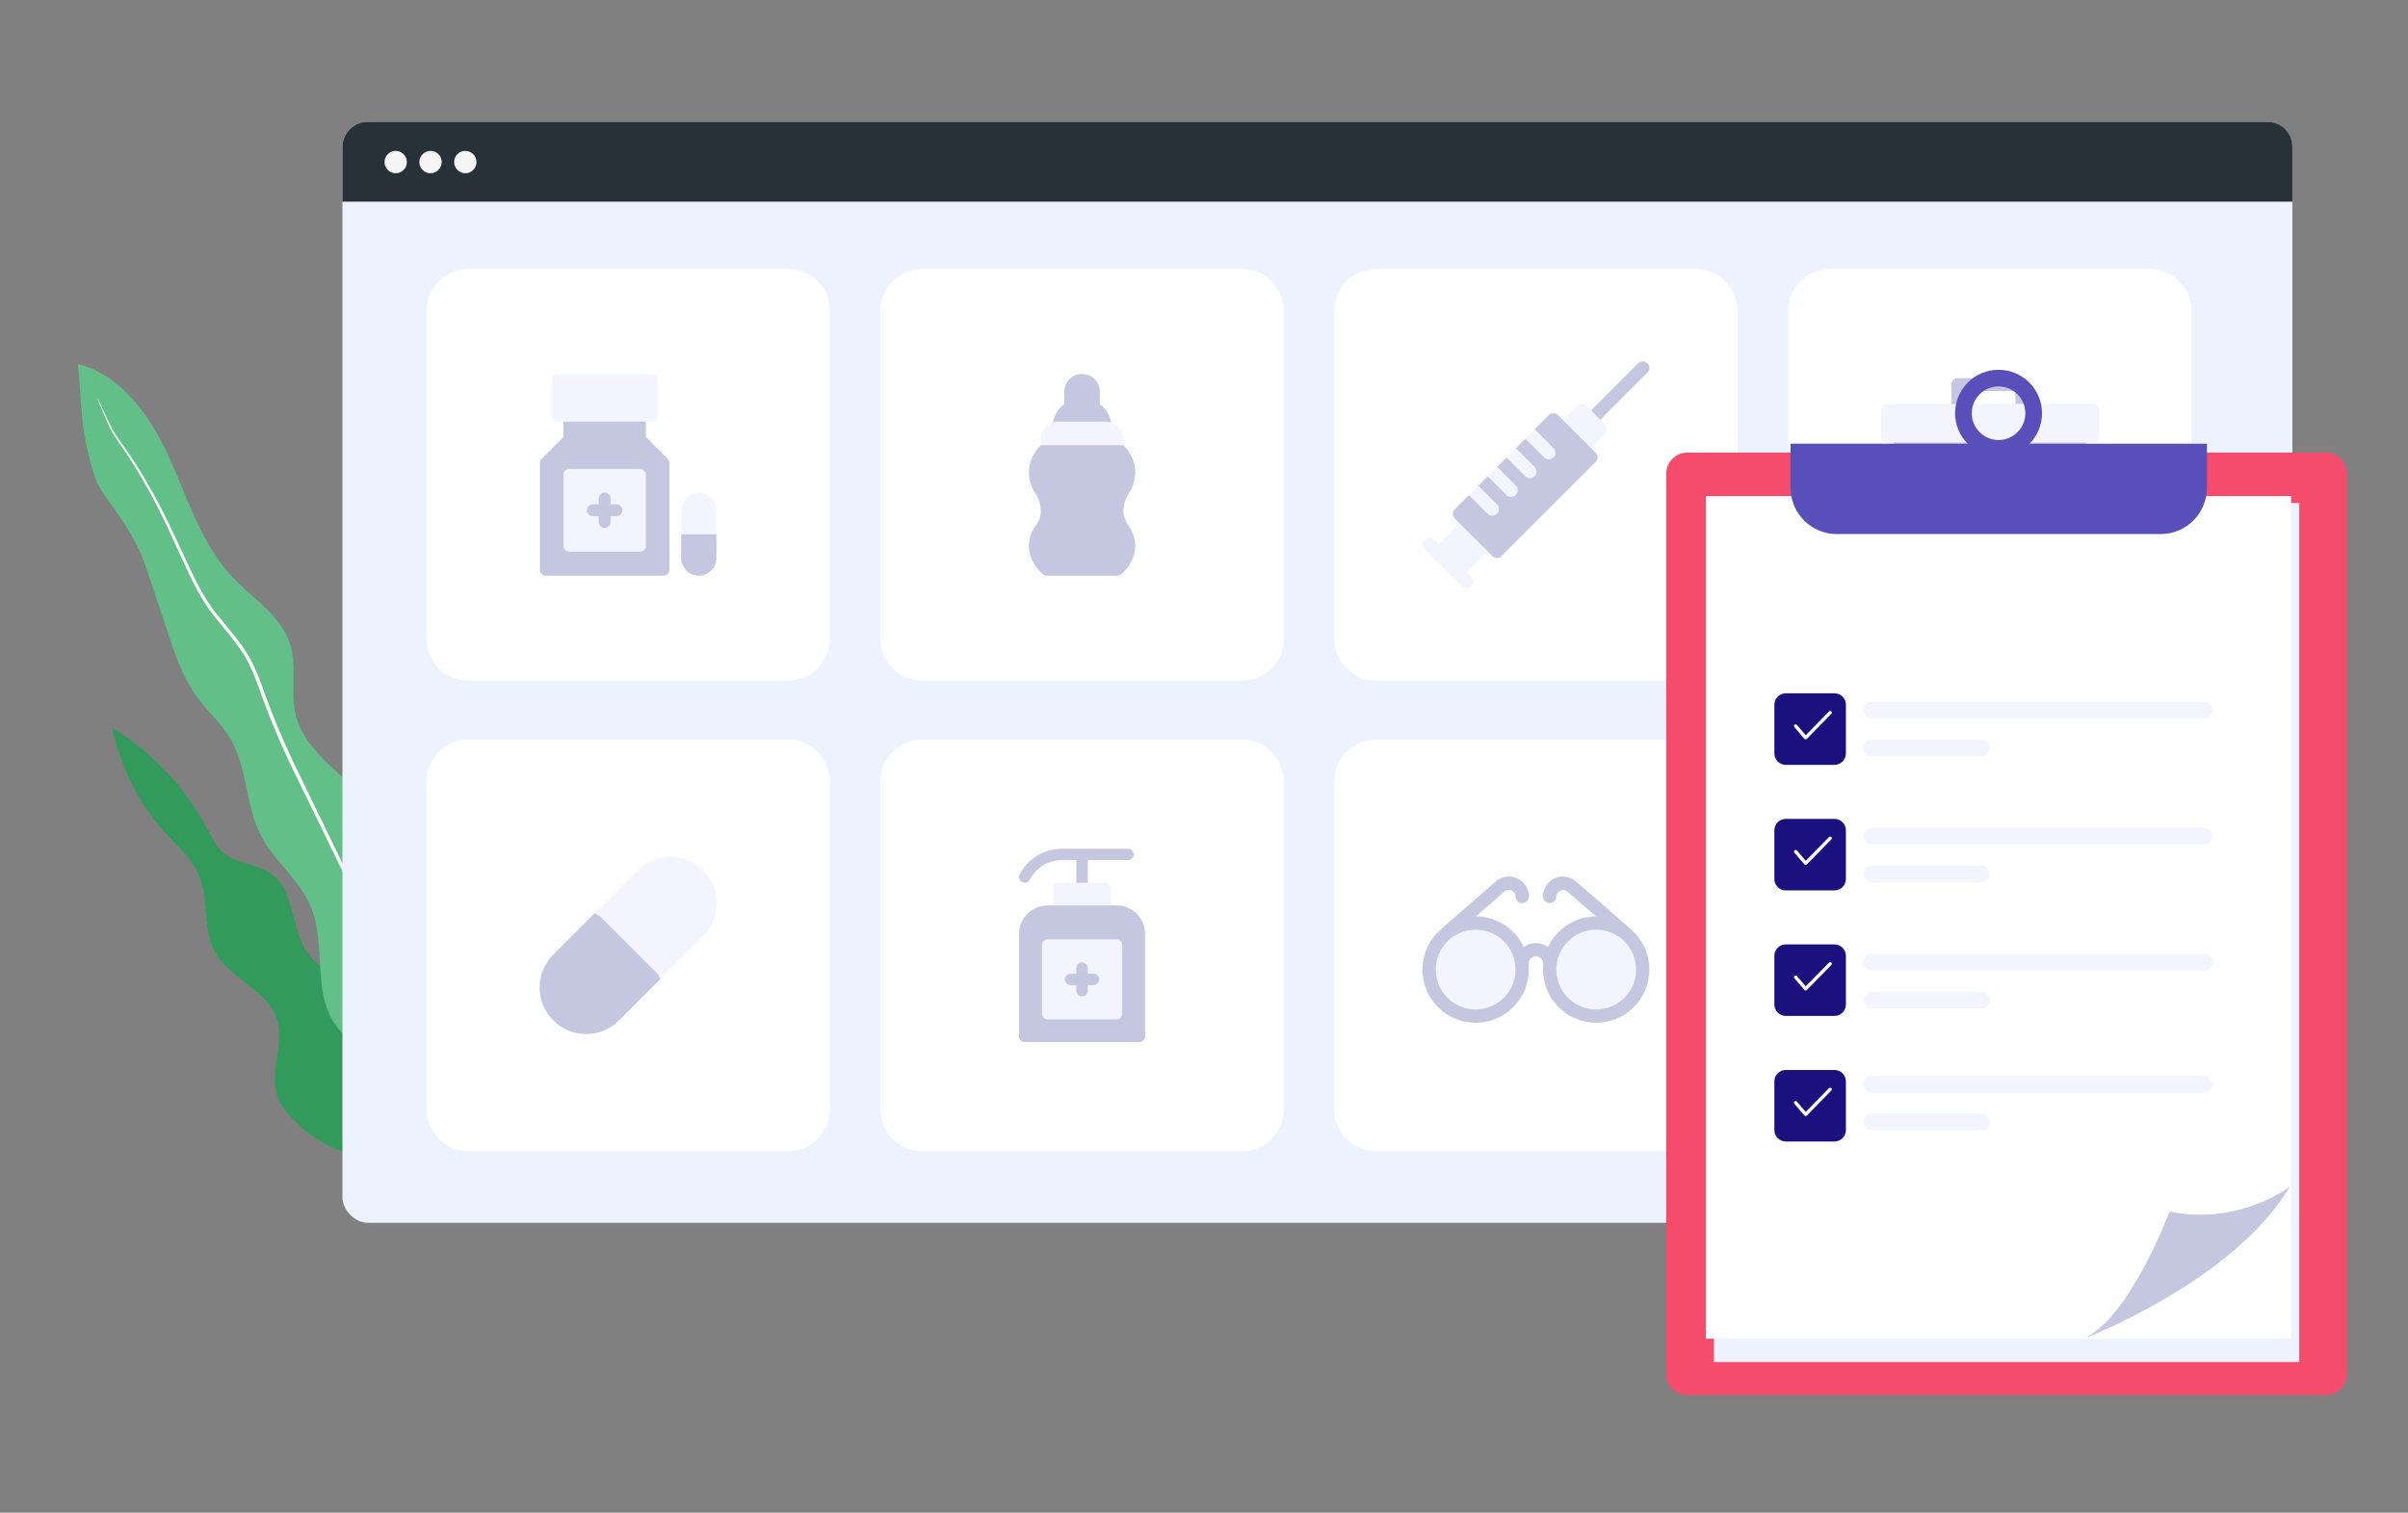 <svg width="573" height="360" viewBox="0 0 573 360" fill="none" xmlns="http://www.w3.org/2000/svg">
<rect x="0" y="0" width="573" height="360" fill="#808080" stroke="none"/>
<path d="M91.856 244.428C91.818 240.029 88.005 236.611 84.181 234.437C80.358 232.263 76.013 230.551 73.383 227.028C69.115 221.311 70.324 212.108 64.542 207.936C61.138 205.478 56.261 205.665 53.091 202.913C51.423 201.473 50.456 199.411 49.44 197.464C44.212 187.523 36.265 179.038 26.689 173.179C28.697 182.741 33.336 191.729 39.953 198.906C42.615 201.795 45.657 204.481 47.245 208.071C49.825 213.898 48.105 221.078 51.205 226.655C54.75 233.03 63.65 235.539 65.895 242.485C67.8 248.351 64.007 254.957 65.985 260.794C66.824 263.283 68.629 265.312 70.521 267.136C77.166 273.548 85.339 276.998 95.532 274.085L108.197 271.166L91.856 244.428Z" fill="#329B5C"/>
<path d="M112.953 269.883C119.844 262.82 118.327 247.779 112.527 239.808C106.724 231.828 98.566 225.307 95.102 216.074C92.443 208.977 92.821 200.854 89.216 194.182C84.352 185.184 72.966 180.253 70.42 170.341C68.991 164.781 70.758 158.718 69.018 153.241C66.886 146.528 60.225 142.541 55.39 137.419C47.991 129.584 44.758 118.837 40.319 109.018C35.872 99.202 29.014 89.244 18.544 86.641C19.534 95.72 18.837 102.313 22.728 113.933C24.13 118.108 31.233 124.913 34.394 134.035C36.287 139.48 38.054 144.98 39.884 150.453C41.664 155.778 43.488 161.192 46.785 165.736C49.313 169.216 52.651 172.105 54.825 175.811C58.928 182.794 58.383 191.688 62.105 198.873C65.261 204.959 71.237 209.331 73.909 215.648C77.669 224.519 74.266 235.702 79.674 243.677C82.358 247.629 86.888 250.179 89.111 254.406C90.838 257.687 90.963 261.619 92.619 264.939C95.301 270.274 107.282 271.776 112.953 269.883Z" fill="#63BF88"/>
<path d="M23.124 94.686C23.115 94.689 23.169 94.856 23.293 95.166C23.438 95.52 23.621 95.976 23.865 96.546C24.391 97.757 25.093 99.547 26.167 101.822C27.274 104.108 29.232 106.479 31.096 109.481C33.014 112.458 35.057 115.937 37.105 119.888C39.163 123.837 41.191 128.278 43.361 133.064C45.541 137.807 47.878 143.063 51.76 147.603C53.61 149.912 55.602 152.184 57.321 154.72C59.054 157.232 60.318 160.102 61.416 163.107C63.495 169.169 66.037 175.379 68.928 181.536C74.897 193.79 80.587 205.453 85.764 216.073C91.042 226.615 95.809 236.114 99.812 244.122C103.817 252.059 107.074 258.491 109.352 262.997C110.472 265.179 111.354 266.89 111.985 268.113C112.273 268.661 112.51 269.092 112.69 269.427C112.851 269.727 112.941 269.875 112.958 269.86C112.967 269.858 112.903 269.693 112.77 269.386C112.606 269.036 112.404 268.586 112.144 268.03C111.551 266.796 110.713 265.063 109.654 262.845C107.431 258.315 104.262 251.839 100.356 243.855C96.391 235.837 91.688 226.311 86.471 215.732C81.312 205.107 75.651 193.437 69.703 181.187C66.809 175.021 64.292 168.905 62.197 162.817C61.084 159.796 59.779 156.846 57.988 154.269C56.225 151.684 54.212 149.408 52.367 147.118C48.524 142.648 46.22 137.514 44 132.772C41.813 128 39.745 123.56 37.647 119.612C35.556 115.652 33.467 112.186 31.501 109.221C29.578 106.225 27.587 103.883 26.469 101.67C25.37 99.452 24.605 97.65 24.036 96.47C23.764 95.907 23.556 95.469 23.392 95.119C23.224 94.831 23.131 94.674 23.124 94.686Z" fill="white"/>
<rect x="81.486" y="29" width="464" height="262" rx="6" fill="#EDF3FE"/>
<path d="M81.486 35C81.486 31.686 84.173 29 87.486 29H539.486C542.8 29 545.486 31.686 545.486 35V48H81.486V35Z" fill="#263238"/>
<path d="M317.486 186C317.486 180.477 321.963 176 327.486 176H403.486C409.009 176 413.486 180.477 413.486 186V264C413.486 269.523 409.009 274 403.486 274H327.486C321.963 274 317.486 269.523 317.486 264V186Z" fill="white"/>
<path d="M94.157 41.231C95.626 41.231 96.817 40.04 96.817 38.57C96.817 37.101 95.626 35.91 94.157 35.91C92.688 35.91 91.497 37.101 91.497 38.57C91.497 40.04 92.688 41.231 94.157 41.231Z" fill="#F5F5F5"/>
<path d="M102.446 41.231C103.915 41.231 105.106 40.04 105.106 38.57C105.106 37.101 103.915 35.91 102.446 35.91C100.977 35.91 99.786 37.101 99.786 38.57C99.786 40.04 100.977 41.231 102.446 41.231Z" fill="#F5F5F5"/>
<path d="M110.726 41.231C112.195 41.231 113.386 40.04 113.386 38.57C113.386 37.101 112.195 35.91 110.726 35.91C109.257 35.91 108.066 37.101 108.066 38.57C108.066 40.04 109.257 41.231 110.726 41.231Z" fill="#F5F5F5"/>
<path d="M101.486 74C101.486 68.477 105.963 64 111.486 64H187.486C193.009 64 197.486 68.477 197.486 74V152C197.486 157.523 193.009 162 187.486 162H111.486C105.963 162 101.486 157.523 101.486 152V74Z" fill="white"/>
<path d="M101.486 186C101.486 180.477 105.963 176 111.486 176H187.486C193.009 176 197.486 180.477 197.486 186V264C197.486 269.523 193.009 274 187.486 274H111.486C105.963 274 101.486 269.523 101.486 264V186Z" fill="white"/>
<path d="M209.486 74C209.486 68.477 213.963 64 219.486 64H295.486C301.009 64 305.486 68.477 305.486 74V152C305.486 157.523 301.009 162 295.486 162H219.486C213.963 162 209.486 157.523 209.486 152V74Z" fill="white"/>
<path d="M209.486 186C209.486 180.477 213.963 176 219.486 176H295.486C301.009 176 305.486 180.477 305.486 186V264C305.486 269.523 301.009 274 295.486 274H219.486C213.963 274 209.486 269.523 209.486 264V186Z" fill="white"/>
<path d="M317.486 74C317.486 68.477 321.963 64 327.486 64H403.486C409.009 64 413.486 68.477 413.486 74V152C413.486 157.523 409.009 162 403.486 162H327.486C321.963 162 317.486 157.523 317.486 152V74Z" fill="white"/>
<path d="M425.486 74C425.486 68.477 429.963 64 435.486 64H511.486C517.009 64 521.486 68.477 521.486 74V152C521.486 157.523 517.009 162 511.486 162H435.486C429.963 162 425.486 157.523 425.486 152V74Z" fill="white"/>
<g clip-path="url(#clip0)">
<path d="M494.916 102.267H452.057C451.215 102.267 450.533 102.953 450.533 103.8V134.467C450.533 135.314 451.215 136 452.057 136H494.916C495.758 136 496.44 135.314 496.44 134.467V103.8C496.44 102.953 495.758 102.267 494.916 102.267ZM465.869 99.2C466.711 99.2 467.393 98.514 467.393 97.667V93.067H479.58V97.667C479.58 98.514 480.262 99.2 481.104 99.2C481.946 99.2 482.627 98.514 482.627 97.667V91.533C482.627 90.686 481.946 90 481.104 90H465.869C465.027 90 464.346 90.686 464.346 91.533V97.667C464.346 98.514 465.027 99.2 465.869 99.2Z" fill="#C5C7E1"/>
<path d="M473.486 108.4C467.606 108.4 462.822 113.215 462.822 119.133C462.822 125.052 467.606 129.867 473.486 129.867C479.367 129.867 484.15 125.052 484.15 119.133C484.15 113.215 479.367 108.4 473.486 108.4ZM476.533 120.667H475.01V122.2C475.01 123.059 474.339 123.733 473.486 123.733C472.633 123.733 471.963 123.059 471.963 122.2V120.667H470.439C469.586 120.667 468.916 119.992 468.916 119.133C468.916 118.275 469.586 117.6 470.439 117.6H471.963V116.067C471.963 115.208 472.633 114.533 473.486 114.533C474.339 114.533 475.01 115.208 475.01 116.067V117.6H476.533C477.386 117.6 478.057 118.275 478.057 119.133C478.057 119.992 477.386 120.667 476.533 120.667ZM497.963 96.133H449.01C448.168 96.133 447.486 96.819 447.486 97.667V103.8C447.486 104.647 448.168 105.333 449.01 105.333H497.963C498.805 105.333 499.486 104.647 499.486 103.8V97.667C499.486 96.819 498.805 96.133 497.963 96.133Z" fill="#F4F4FF"/>
</g>
<g clip-path="url(#clip1)">
<path d="M153.687 103.98V98.938C153.687 98.16 153.061 97.531 152.287 97.531H135.487C134.713 97.531 134.087 98.16 134.087 98.938V103.98L128.897 109.193C128.634 109.457 128.487 109.814 128.487 110.187V135.594C128.487 136.371 129.113 137 129.887 137H157.887C158.661 137 159.287 136.371 159.287 135.594V110.187C159.287 109.814 159.139 109.457 158.877 109.194L153.687 103.98ZM166.287 124.344L162.087 127.156V132.781C162.087 135.116 163.963 137 166.287 137C168.611 137 170.487 135.116 170.487 132.781V127.156L166.287 124.344Z" fill="#C5C7E1"/>
<path d="M152.287 111.594H135.487C134.703 111.594 134.087 112.212 134.087 113V129.875C134.087 130.662 134.703 131.281 135.487 131.281H152.287C153.071 131.281 153.687 130.662 153.687 129.875V113C153.687 112.212 153.071 111.594 152.287 111.594ZM146.687 122.844H145.287V124.25C145.287 125.037 144.671 125.656 143.887 125.656C143.103 125.656 142.487 125.037 142.487 124.25V122.844H141.087C140.303 122.844 139.687 122.225 139.687 121.437C139.687 120.65 140.303 120.031 141.087 120.031H142.487V118.625C142.487 117.837 143.103 117.219 143.887 117.219C144.671 117.219 145.287 117.837 145.287 118.625V120.031H146.687C147.471 120.031 148.087 120.65 148.087 121.437C148.087 122.225 147.471 122.844 146.687 122.844ZM155.087 89H132.687C131.913 89 131.287 89.629 131.287 90.406V98.938C131.287 99.715 131.913 100.344 132.687 100.344H155.087C155.86 100.344 156.487 99.715 156.487 98.938V90.406C156.487 89.629 155.86 89 155.087 89ZM166.287 117.312C163.963 117.312 162.087 119.197 162.087 121.531V127.156H170.487V121.531C170.487 119.197 168.611 117.312 166.287 117.312Z" fill="#F4F4FF"/>
</g>
<g clip-path="url(#clip2)">
<path d="M258.85 211.434V204.695H268.396C269.15 204.695 269.76 204.092 269.76 203.348C269.76 202.603 269.15 202 268.396 202H252.677C248.397 202 244.549 204.35 242.63 208.135C242.295 208.801 242.567 209.611 243.24 209.944C243.906 210.273 244.73 210.013 245.07 209.341C246.521 206.476 249.436 204.695 252.677 204.695H256.123V211.434C256.123 212.178 256.733 212.781 257.487 212.781C258.24 212.781 258.85 212.178 258.85 211.434ZM265.669 215.477H264.305L257.487 212.781L250.669 215.477H249.305C245.541 215.477 242.487 218.495 242.487 222.215V246.652C242.487 247.407 243.087 248 243.85 248H271.123C271.887 248 272.487 247.407 272.487 246.652V222.215C272.487 218.495 269.432 215.477 265.669 215.477Z" fill="#C5C7E1"/>
<path d="M264.305 211.434C264.305 210.679 263.705 210.086 262.941 210.086H252.032C251.269 210.086 250.669 210.679 250.669 211.434V215.477H264.305V211.434ZM265.669 223.563H249.305C248.541 223.563 247.941 224.155 247.941 224.91V241.262C247.941 242.016 248.541 242.609 249.305 242.609H265.669C266.432 242.609 267.032 242.016 267.032 241.262V224.91C267.032 224.155 266.432 223.563 265.669 223.563ZM260.214 234.434H258.851V235.781C258.851 236.536 258.251 237.129 257.487 237.129C256.723 237.129 256.123 236.536 256.123 235.781V234.434H254.76C253.996 234.434 253.396 233.841 253.396 233.086C253.396 232.331 253.996 231.738 254.76 231.738H256.123V230.391C256.123 229.636 256.723 229.043 257.487 229.043C258.251 229.043 258.851 229.636 258.851 230.391V231.738H260.214C260.978 231.738 261.578 232.331 261.578 233.086C261.578 233.841 260.978 234.434 260.214 234.434Z" fill="#F4F4FF"/>
</g>
<path d="M477.447 189.727L477.416 189.711L477.447 189.742V189.727Z" fill="#F5F5F5"/>
<path d="M477.064 189.422L477.049 189.467L476.973 189.422L477.003 189.543L477.018 189.528L477.003 189.543L477.11 189.513L477.064 189.483L477.094 189.437H477.125L477.11 189.422L477.14 189.391H476.973L477.064 189.422Z" fill="#F5F5F5"/>
<path d="M476.927 189.574L476.958 189.407L476.912 189.391L476.286 189.757L476.927 189.574Z" fill="#F5F5F5"/>
<path d="M477.477 189.468L477.446 189.498L477.477 189.529V189.468Z" fill="#F5F5F5"/>
<path d="M477.064 190.001L477.232 191.221L477.399 190.047L477.217 189.651L477.064 190.001Z" fill="#F5F5F5"/>
<path d="M477.415 189.513L477.4 189.529H477.431L477.415 189.513Z" fill="#F5F5F5"/>
<path d="M519.409 177.776C519.454 177.731 519.699 177.929 520.141 178.295C520.568 178.645 521.24 179.24 521.728 180.185C521.957 180.612 522.293 181.16 522.354 181.846C522.43 182.502 522.323 183.203 522.018 183.889C521.759 184.605 520.95 185.23 520.126 185.322C519.302 185.474 518.402 185.215 517.7 184.773C516.296 183.843 515.365 182.761 514.343 181.862C513.427 180.993 512.573 180.17 511.764 179.392C510.314 177.975 509.444 177.045 509.521 176.969C509.597 176.892 510.589 177.655 512.145 178.981C512.985 179.712 513.885 180.49 514.846 181.328C515.869 182.182 516.921 183.31 518.127 184.102C519.302 184.895 520.935 184.697 521.362 183.584C521.621 183.05 521.728 182.441 521.698 181.907C521.682 181.374 521.438 180.916 521.24 180.444C520.843 179.529 520.309 178.965 519.927 178.523C519.561 178.081 519.378 177.807 519.409 177.776Z" fill="#7C5142"/>
<path d="M518.432 161.665C518.509 161.589 519.79 162.686 521.805 164.515C522.293 164.988 522.873 165.461 523.422 166.055C523.971 166.634 524.597 167.29 524.979 168.219C525.406 169.164 525.223 170.369 524.612 171.253C524.033 172.152 522.949 172.899 521.713 172.792C520.492 172.67 519.607 171.893 518.875 171.268C518.158 170.613 517.456 169.972 516.784 169.363C515.518 168.189 514.343 167.091 513.29 166.116C511.321 164.241 510.131 163.052 510.208 162.961C510.284 162.885 511.596 163.936 513.671 165.689C514.755 166.634 515.976 167.686 517.273 168.814C517.959 169.408 518.661 170.033 519.378 170.673C520.096 171.298 520.874 171.923 521.759 172C523.544 172.152 524.948 169.896 524.277 168.494C523.621 167 522.278 165.887 521.377 164.927C519.485 162.976 518.356 161.741 518.432 161.665Z" fill="#7C5142"/>
<path d="M521.453 172.777C521.453 172.731 521.819 172.685 522.384 172.96C522.933 173.219 523.712 173.859 524.017 174.987C524.368 176.115 523.788 177.731 522.384 178.462C521.713 178.843 520.797 178.981 519.973 178.737C519.149 178.508 518.447 178.005 517.806 177.502C515.258 175.49 513.152 173.417 511.733 171.847C510.314 170.262 509.551 169.195 509.627 169.119C509.81 168.966 513.244 172.914 518.279 176.877C518.905 177.365 519.515 177.792 520.171 177.99C520.812 178.188 521.468 178.112 522.018 177.822C523.147 177.258 523.666 176.039 523.437 175.124C523.254 174.179 522.643 173.539 522.201 173.234C521.758 172.914 521.438 172.853 521.453 172.777Z" fill="#7C5142"/>
<path d="M524.46 191.038C524.414 191.038 524.414 190.794 524.445 190.322C524.475 189.864 524.582 189.194 524.857 188.371C525.375 186.77 526.779 184.469 529.572 183.341L529.679 184.057H529.633L529.663 183.31H529.679H529.694H529.74L529.709 184.057H529.694H529.663H529.465L529.358 183.874C528.549 182.472 527.893 180.81 527.527 178.996C526.703 174.866 527.558 171.009 528.717 168.571C529.267 167.321 529.907 166.421 530.365 165.812C530.853 165.232 531.143 164.928 531.189 164.958C531.327 165.049 530.197 166.315 529.251 168.784C528.259 171.192 527.542 174.896 528.336 178.829C528.671 180.551 529.282 182.152 530.029 183.493L529.724 183.31H529.755H529.77L529.74 184.057H529.694H529.679H529.663L529.694 183.31H529.74L531.51 183.386L529.831 184.027C527.359 184.972 525.91 187.045 525.314 188.523C524.658 190.047 524.567 191.053 524.46 191.038Z" fill="#7C5142"/>
<path d="M504.969 175.471L505.457 177.041C505.671 177.742 506.22 178.291 506.922 178.504L508.509 178.992L506.922 179.525C506.266 179.754 505.762 180.257 505.533 180.913L504.969 182.528L504.343 180.836C504.114 180.196 503.596 179.708 502.955 179.495L501.429 178.992L502.924 178.489C503.55 178.276 504.053 177.803 504.282 177.193L504.969 175.471Z" fill="#E8505B"/>
<g clip-path="url(#clip3)">
<path d="M553.441 332H401.532C398.748 332 396.487 329.739 396.487 326.955V112.757C396.487 109.973 398.748 107.712 401.532 107.712H553.433C556.218 107.712 558.479 109.973 558.479 112.757V326.955C558.487 329.739 556.226 332 553.441 332Z" fill="#F64C6B"/>
<path d="M547.119 119.706H407.855V324.147H547.119V119.706Z" fill="#EDF3FE"/>
<path d="M545.199 118.064H405.935V318.602H545.199V118.064Z" fill="white"/>
<path d="M495.8 318.602C495.8 318.602 531.586 304.982 544.874 282.391C544.874 282.391 532.99 291.727 516.275 288.34C516.275 288.34 506.803 313.621 495.8 318.602Z" fill="#C5C7E1"/>
<path d="M436.533 182.023H424.935C423.435 182.023 422.222 180.809 422.222 179.31V167.713C422.222 166.214 423.435 165 424.935 165H436.533C438.032 165 439.246 166.214 439.246 167.713V179.31C439.246 180.809 438.032 182.023 436.533 182.023Z" fill="#1B117E"/>
<path d="M429.671 175.963C429.663 175.963 429.663 175.963 429.655 175.963C429.544 175.963 429.441 175.908 429.369 175.828L426.981 173.044C426.839 172.878 426.854 172.624 427.021 172.481C427.188 172.338 427.442 172.354 427.584 172.521L429.687 174.972L435.216 169.324C435.367 169.165 435.62 169.165 435.779 169.316C435.938 169.467 435.938 169.72 435.787 169.879L429.956 175.836C429.877 175.924 429.774 175.963 429.671 175.963Z" fill="white"/>
<path d="M436.533 211.904H424.935C423.435 211.904 422.222 210.69 422.222 209.191V197.594C422.222 196.095 423.435 194.881 424.935 194.881H436.533C438.032 194.881 439.246 196.095 439.246 197.594V209.191C439.246 210.69 438.032 211.904 436.533 211.904Z" fill="#1B117E"/>
<path d="M429.671 205.844C429.663 205.844 429.663 205.844 429.655 205.844C429.544 205.844 429.441 205.789 429.369 205.71L426.981 202.925C426.839 202.759 426.854 202.505 427.021 202.362C427.188 202.219 427.442 202.235 427.584 202.402L429.687 204.853L435.216 199.205C435.367 199.046 435.62 199.046 435.779 199.197C435.938 199.348 435.938 199.602 435.787 199.76L429.956 205.718C429.877 205.805 429.774 205.844 429.671 205.844Z" fill="white"/>
<path d="M436.533 241.777H424.935C423.435 241.777 422.222 240.564 422.222 239.065V227.467C422.222 225.968 423.435 224.755 424.935 224.755H436.533C438.032 224.755 439.246 225.968 439.246 227.467V239.065C439.246 240.564 438.032 241.777 436.533 241.777Z" fill="#1B117E"/>
<path d="M429.671 235.726C429.663 235.726 429.663 235.726 429.655 235.726C429.544 235.726 429.441 235.67 429.369 235.591L426.981 232.807C426.839 232.64 426.854 232.386 427.021 232.244C427.188 232.101 427.442 232.117 427.584 232.283L429.687 234.734L435.216 229.086C435.367 228.928 435.62 228.928 435.779 229.078C435.938 229.229 435.938 229.483 435.787 229.642L429.956 235.599C429.877 235.686 429.774 235.726 429.671 235.726Z" fill="white"/>
<path d="M436.533 271.659H424.935C423.435 271.659 422.222 270.445 422.222 268.946V257.349C422.222 255.85 423.435 254.636 424.935 254.636H436.533C438.032 254.636 439.246 255.85 439.246 257.349V268.946C439.246 270.445 438.032 271.659 436.533 271.659Z" fill="#1B117E"/>
<path d="M429.671 265.607C429.663 265.607 429.663 265.607 429.655 265.607C429.544 265.607 429.441 265.552 429.369 265.472L426.981 262.688C426.839 262.521 426.854 262.268 427.021 262.125C427.188 261.982 427.442 262.006 427.584 262.164L429.687 264.616L435.216 258.968C435.367 258.809 435.62 258.809 435.779 258.96C435.938 259.11 435.938 259.364 435.787 259.523L429.956 265.48C429.877 265.559 429.774 265.607 429.671 265.607Z" fill="white"/>
<path d="M426.077 105.586V116.081C426.077 122.173 431.011 127.107 437.104 127.107H514.133C520.226 127.107 525.16 122.173 525.16 116.081V105.602L426.077 105.586Z" fill="#594FBB"/>
<path d="M475.571 108.68C469.867 108.68 465.226 104.039 465.226 98.336C465.226 92.632 469.867 88 475.571 88C481.275 88 485.915 92.64 485.915 98.344C485.915 104.047 481.275 108.68 475.571 108.68ZM475.571 91.966C472.056 91.966 469.193 94.83 469.193 98.344C469.193 101.858 472.056 104.721 475.571 104.721C479.085 104.721 481.949 101.866 481.949 98.344C481.941 94.83 479.085 91.966 475.571 91.966Z" fill="#594FBB"/>
<rect x="443.487" y="167" width="83" height="4.001" rx="2" fill="#F4F4FF"/>
<rect x="443.487" y="197" width="83" height="4.001" rx="2" fill="#F4F4FF"/>
<rect x="443.487" y="227" width="83" height="4.001" rx="2" fill="#F4F4FF"/>
<rect x="443.487" y="256" width="83" height="4.001" rx="2" fill="#F4F4FF"/>
<rect x="443.487" y="176" width="30" height="4.001" rx="2" fill="#F4F4FF"/>
<rect x="443.487" y="206" width="30" height="4.001" rx="2" fill="#F4F4FF"/>
<rect x="443.487" y="236" width="30" height="4.001" rx="2" fill="#F4F4FF"/>
<rect x="443.487" y="265" width="30" height="4.001" rx="2" fill="#F4F4FF"/>
</g>
<path d="M141.498 217.333L131.652 227.179C127.32 231.487 127.32 238.527 131.652 242.835C135.932 247.164 143.024 247.168 147.307 242.835C148.168 242.032 146.162 243.981 157.153 232.989L151.935 222.535L141.498 217.333Z" fill="#C5C7E1"/>
<path d="M167.322 207.148C163.039 202.84 156.039 202.84 151.756 207.148L141.82 217.101L157.386 232.667C159.98 230.073 167.567 222.469 167.592 222.445C171.654 218.088 171.556 211.357 167.322 207.148Z" fill="#F4F4FF"/>
<g clip-path="url(#clip4)">
<path d="M388.276 221.328C388.237 221.286 388.196 221.245 388.151 221.206C385.233 218.665 375.359 210.018 374.931 209.703C374.082 209 373.037 208.598 371.92 208.598C369.303 208.598 367.174 210.727 367.174 213.344C367.174 214.218 367.881 214.926 368.756 214.926C369.63 214.926 370.338 214.218 370.338 213.344C370.338 212.048 372.13 211.312 373.035 212.224C373.043 212.231 373.053 212.233 373.06 212.24L379.765 218.091C374.734 218.116 370.39 221.091 368.374 225.371C367.559 224.773 366.555 224.418 365.486 224.418C364.418 224.418 363.414 224.773 362.599 225.371C360.583 221.091 356.239 218.116 351.208 218.091L358.015 212.151C358.215 211.973 358.562 211.762 359.053 211.762C359.924 211.762 360.635 212.471 360.635 213.344C360.635 214.218 361.342 214.926 362.217 214.926C363.091 214.926 363.799 214.218 363.799 213.344C363.799 210.727 361.67 208.598 359.053 208.598C357.907 208.598 356.797 209.013 355.932 209.766L342.822 221.206C342.777 221.245 342.736 221.286 342.697 221.328C340.114 223.647 338.486 227.01 338.486 230.746C338.486 237.725 344.162 243.402 351.143 243.402C358.123 243.402 363.799 237.725 363.799 230.746C363.799 230.35 363.78 229.959 363.744 229.572C363.779 229.442 363.799 229.305 363.799 229.164C363.799 228.291 364.615 227.582 365.486 227.582C366.358 227.582 367.174 228.291 367.174 229.164C367.174 229.305 367.194 229.442 367.229 229.572C367.193 229.959 367.174 230.35 367.174 230.746C367.174 237.725 372.85 243.402 379.83 243.402C386.81 243.402 392.486 237.725 392.486 230.746C392.486 227.01 390.859 223.647 388.276 221.328Z" fill="#C5C7E1"/>
<path d="M351.143 240.238C356.385 240.238 360.635 235.988 360.635 230.746C360.635 225.504 356.385 221.254 351.143 221.254C345.9 221.254 341.65 225.504 341.65 230.746C341.65 235.988 345.9 240.238 351.143 240.238Z" fill="#F4F4FF"/>
<path d="M379.83 240.238C385.072 240.238 389.322 235.988 389.322 230.746C389.322 225.504 385.072 221.254 379.83 221.254C374.588 221.254 370.338 225.504 370.338 230.746C370.338 235.988 374.588 240.238 379.83 240.238Z" fill="#F4F4FF"/>
</g>
<g clip-path="url(#clip5)">
<path d="M261.705 96.154V93.219C261.705 90.892 259.813 89 257.486 89C255.16 89 253.268 90.892 253.268 93.219V96.154C251.515 97.475 250.455 99.551 250.455 101.75H264.518C264.518 99.551 263.458 97.475 261.705 96.154ZM267.33 121.767V121.757C267.33 120.279 267.779 118.589 268.629 117.372C269.619 115.952 270.143 114.068 270.143 112.454C270.143 110.073 269.068 107.637 267.33 105.969L264.893 104.562H250.83L247.643 105.969C245.904 107.639 244.83 110.075 244.83 112.454C244.83 114.068 245.353 115.952 246.344 117.372C247.194 118.589 247.643 120.279 247.643 121.764C247.643 122.912 247.274 124.003 246.577 124.92C245.434 126.422 244.83 128.135 244.83 129.875C244.83 132.401 246.057 134.878 248.198 136.672C248.451 136.884 248.77 137 249.101 137H265.871C266.202 137 266.522 136.884 266.775 136.672C268.915 134.878 270.143 132.401 270.143 129.875C270.143 128.227 269.597 126.593 268.566 125.15C267.745 124.003 267.33 122.865 267.33 121.767Z" fill="#C5C7E1"/>
<path d="M263.111 100.344H251.861C249.535 100.344 247.643 102.237 247.643 104.563V105.97H267.33V104.563C267.33 102.237 265.437 100.344 263.111 100.344Z" fill="#F4F4FF"/>
</g>
<g clip-path="url(#clip6)">
<path d="M392.012 86.475C391.41 85.842 390.398 85.842 389.797 86.475L378.575 97.697L377.529 99.87L371.867 99.911L370.76 98.804C370.475 98.487 370.063 98.329 369.652 98.329C369.241 98.329 368.83 98.487 368.513 98.804C368.45 98.899 367.121 100.196 365.191 102.158L366.488 105.67L362.944 104.404C362.248 105.1 361.489 105.86 360.729 106.651L361.995 110.163L358.483 108.897C357.724 109.625 356.996 110.353 356.237 111.112L357.534 114.624L354.022 113.359C353.231 114.118 352.471 114.877 351.775 115.605L353.041 119.117L349.529 117.82C347.504 119.845 346.175 121.174 346.175 121.174C345.858 121.459 345.7 121.87 345.7 122.281C345.7 122.693 345.858 123.104 346.175 123.389L347.282 124.496L347.573 131.115L353.99 131.204L355.097 132.311C355.382 132.628 355.794 132.786 356.205 132.786C356.616 132.786 356.996 132.628 357.312 132.311C357.66 131.963 379.018 110.606 379.682 109.941C379.999 109.657 380.157 109.245 380.157 108.834C380.157 108.423 379.999 108.011 379.682 107.727L378.575 106.619L378.23 101.143L380.79 99.91L392.012 88.689C392.644 88.088 392.644 87.076 392.012 86.475Z" fill="#C5C7E1"/>
<path d="M347.282 124.496L342.315 129.464L341.176 128.356C340.575 127.723 339.562 127.723 338.961 128.356C338.328 128.957 338.328 129.97 338.961 130.571C339.351 130.961 347.384 138.994 347.915 139.525C348.485 140.158 349.561 140.158 350.13 139.525C350.763 138.924 350.763 137.912 350.13 137.31L349.023 136.171L353.99 131.204L347.282 124.496ZM381.929 101.05L377.436 96.557C376.835 95.925 375.822 95.925 375.221 96.557L371.867 99.911L378.575 106.619L381.929 103.265C382.562 102.664 382.562 101.652 381.929 101.05ZM365.191 102.158L362.945 104.404L367.406 108.834C368.084 109.512 369.065 109.421 369.652 108.834C370.254 108.233 370.254 107.22 369.652 106.619L365.191 102.158ZM360.73 106.651C360.002 107.347 359.243 108.106 358.483 108.897L362.913 113.327C363.473 113.886 364.534 113.952 365.159 113.327C365.792 112.694 365.792 111.713 365.159 111.08L360.73 106.651ZM356.237 111.112C355.477 111.871 354.75 112.599 354.022 113.359L358.452 117.788C359.104 118.441 360.087 118.398 360.698 117.788C361.299 117.187 361.299 116.175 360.698 115.573L356.237 111.112ZM351.775 115.605C350.953 116.396 350.193 117.155 349.529 117.82L353.99 122.281C354.58 122.871 355.616 122.871 356.205 122.281C356.838 121.648 356.838 120.636 356.205 120.035L351.775 115.605Z" fill="#F4F4FF"/>
</g>
<defs>
<clipPath id="clip0">
<rect width="52" height="46" fill="white" transform="translate(447.486 90)"/>
</clipPath>
<clipPath id="clip1">
<rect width="42" height="48" fill="white" transform="translate(128.487 89)"/>
</clipPath>
<clipPath id="clip2">
<rect width="30" height="46" fill="white" transform="translate(242.487 202)"/>
</clipPath>
<clipPath id="clip3">
<rect width="162" height="244" fill="white" transform="translate(396.487 88)"/>
</clipPath>
<clipPath id="clip4">
<rect width="54" height="54" fill="white" transform="translate(338.486 199)"/>
</clipPath>
<clipPath id="clip5">
<rect width="48" height="48" fill="white" transform="translate(233.486 89)"/>
</clipPath>
<clipPath id="clip6">
<rect width="54" height="54" fill="white" transform="translate(338.486 86)"/>
</clipPath>
</defs>
</svg>
